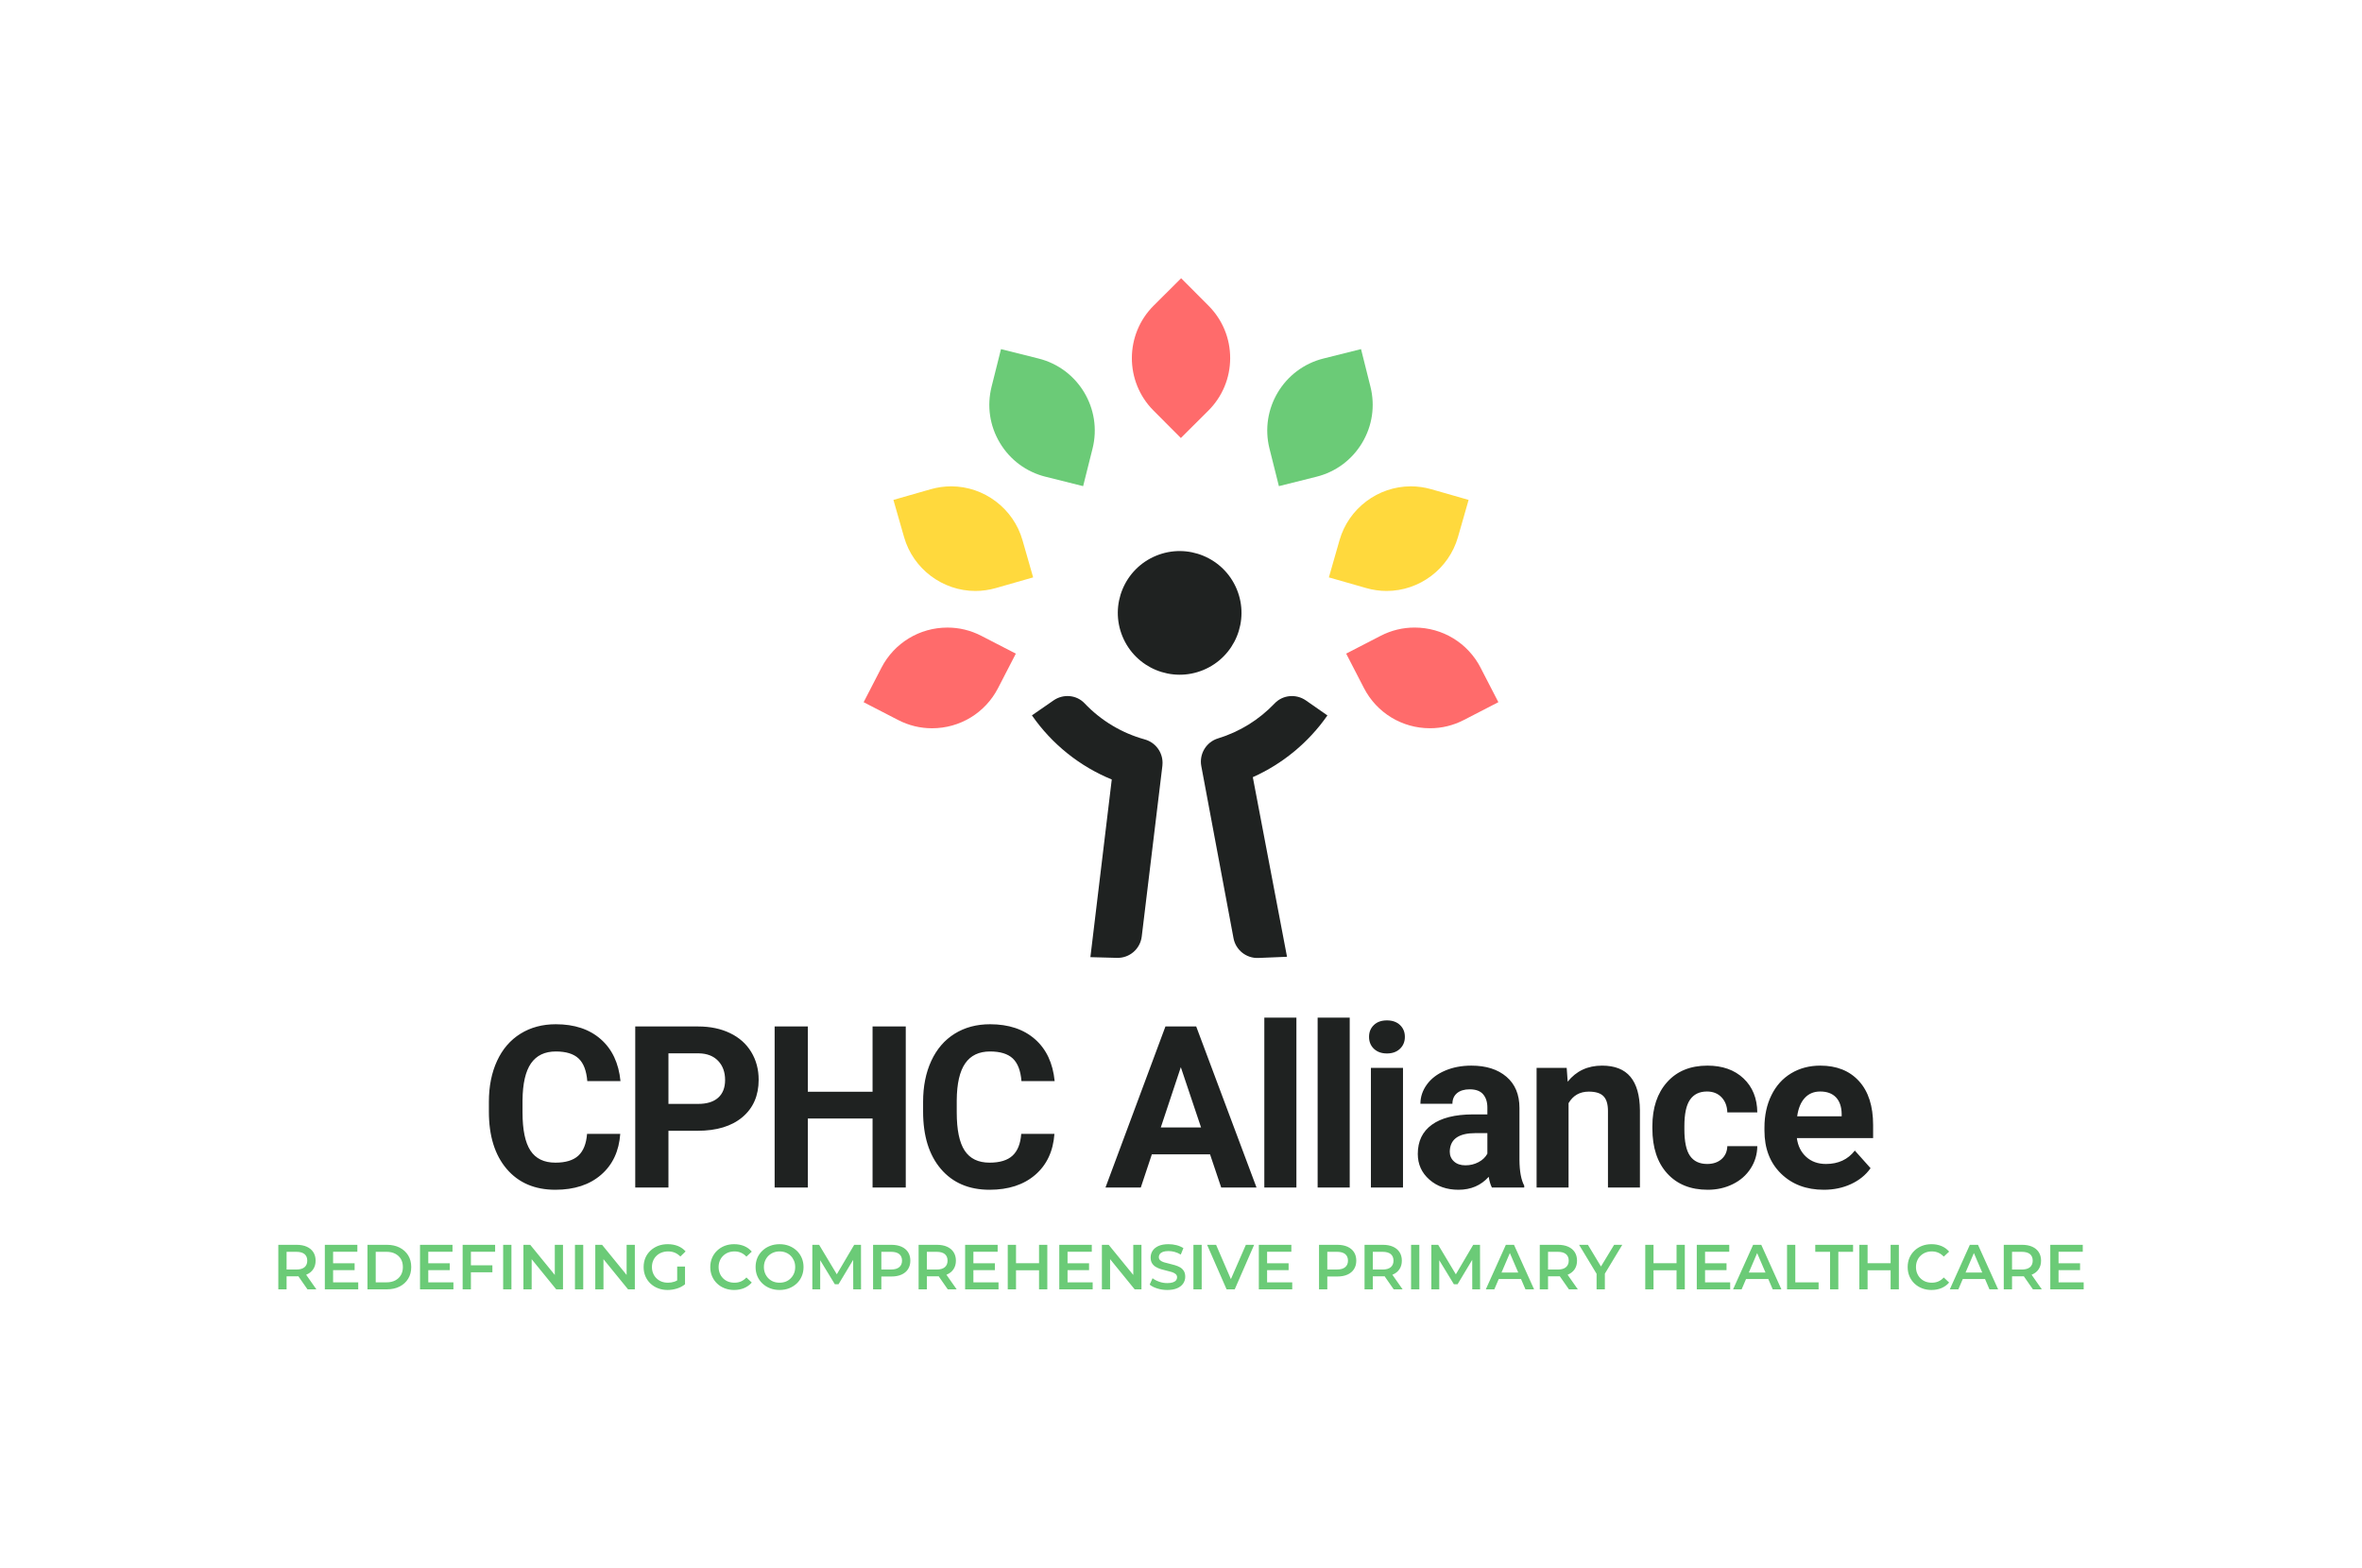 <svg xmlns="http://www.w3.org/2000/svg" viewBox="-9.535 90.24 594.07 394.52"><rect x="-9.535" y="90.24" width="594.07" height="394.52" fill="#808080" stroke="none"/><rect height="100%" width="100%" x="-9.535" y="90.24" fill="rgba(255, 255, 255, 1)"/> <svg xmlns="http://www.w3.org/2000/svg" id="Layer_2" viewBox="0 0 284.87 305.129" height="171" width="159.646" y="160.24" x="207.677" preserveAspectRatio="xMinYMin" style="overflow: visible;"><circle class="cls-1" cx="141.83" cy="150.22" r="27.75" transform="translate(-46.69 65.71) rotate(-22.5)" style="fill: #1f2221; fill-opacity: 1;"></circle><path class="cls-1" d="M37.61,156.81c-12.53,0-23.88,6.91-29.63,18.04l-7.98,15.46,15.46,7.98c4.78,2.47,9.91,3.72,15.25,3.72h0c12.53,0,23.88-6.91,29.62-18.04l7.98-15.46-15.46-7.98c-4.78-2.47-9.91-3.72-15.25-3.72Z" style="fill: #ff6b6b; fill-opacity: 1;"></path><path class="cls-1" d="M50.16,140.37h0c3.09,0,6.19-.44,9.19-1.3l16.73-4.79-4.79-16.73c-4.07-14.21-17.23-24.14-32-24.14-3.09,0-6.19,.44-9.19,1.3l-16.73,4.79,4.79,16.73c4.07,14.21,17.23,24.14,32,24.14Z" style="fill: #ffd93d; fill-opacity: 1;"></path><path class="cls-1" d="M81.63,89.09l16.88,4.23,4.23-16.88c4.46-17.81-6.4-35.94-24.21-40.4l-16.88-4.23-4.23,16.88c-2.16,8.63-.84,17.58,3.74,25.22,4.57,7.63,11.84,13.02,20.47,15.19Z" style="fill: #6bcb77; fill-opacity: 1;"></path><path class="cls-1" d="M276.9,174.84c-5.74-11.13-17.09-18.04-29.63-18.04-5.34,0-10.47,1.25-15.25,3.72l-15.46,7.98,7.98,15.46c5.74,11.12,17.09,18.04,29.63,18.04h0c5.34,0,10.47-1.25,15.24-3.72l15.46-7.98-7.98-15.46Z" style="fill: #ff6b6b; fill-opacity: 1;"></path><path class="cls-1" d="M234.72,140.37h0c14.77,0,27.92-9.93,32-24.14l4.79-16.73-16.73-4.79c-3.01-.86-6.1-1.3-9.19-1.3-14.77,0-27.93,9.93-32,24.14l-4.79,16.73,16.73,4.79c3,.86,6.1,1.3,9.19,1.3Z" style="fill: #ffd93d; fill-opacity: 1;"></path><path class="cls-1" d="M186.37,93.32l16.88-4.23c8.63-2.16,15.9-7.56,20.47-15.19,4.57-7.63,5.9-16.59,3.74-25.22l-4.23-16.88-16.88,4.23c-17.81,4.46-28.67,22.59-24.21,40.4l4.23,16.88Z" style="fill: #6bcb77; fill-opacity: 1;"></path><path class="cls-1" d="M142.37,71.71l12.33-12.28c6.3-6.28,9.78-14.64,9.8-23.53,.02-8.9-3.43-17.27-9.71-23.57L142.5,0l-12.33,12.28c-13.01,12.96-13.05,34.09-.09,47.1l12.28,12.33Z" style="fill: #ff6b6b; fill-opacity: 1;"></path><path class="cls-1" d="M126.14,207.01c-10.3-2.84-19.64-8.46-26.98-16.2-3.64-3.85-9.6-4.32-13.96-1.28l-9.67,6.69c8.97,12.92,21.46,22.91,35.83,28.78l-9.59,79.76,11.94,.32c5.62,.15,10.42-4,11.1-9.57l9.27-76.66c.05-.44,.07-.9,.07-1.33,0-4.85-3.22-9.19-8-10.5Z" style="fill: #1f2221; fill-opacity: 1;"></path><path class="cls-1" d="M208.15,196.25l-9.67-6.74c-4.39-3.03-10.35-2.52-14.01,1.33-3.49,3.66-7.42,6.86-11.69,9.5-4.27,2.64-8.87,4.73-13.7,6.21-5.31,1.6-8.56,6.98-7.54,12.44l14.46,77.26c.99,5.31,5.74,9.09,11.14,8.87l12.87-.53-15.35-80.63c13.36-5.96,25.02-15.56,33.48-27.71Z" style="fill: #1f2221; fill-opacity: 1;"></path></svg> <svg xmlns="http://www.w3.org/2000/svg" y="403.24" viewBox="1.5 4.13 454.07 11.52" x="60.465" height="11.52" width="454.07" style="overflow: visible;"><g fill="#6bcb77" fill-opacity="1" style=""><path d="M3.58 15.49L1.50 15.49L1.50 4.29L6.11 4.29Q7.60 4.29 8.66 4.77Q9.73 5.25 10.30 6.14Q10.88 7.04 10.88 8.27L10.88 8.27Q10.88 9.50 10.30 10.39Q9.73 11.28 8.66 11.75Q7.60 12.22 6.11 12.22L6.11 12.22L2.66 12.22L3.58 11.28L3.58 15.49ZM11.07 15.49L8.83 15.49L6 11.42L8.22 11.42L11.07 15.49ZM3.58 5.02L3.58 11.50L2.66 10.51L6.02 10.51Q7.39 10.51 8.09 9.92Q8.78 9.33 8.78 8.27L8.78 8.27Q8.78 7.20 8.09 6.62Q7.39 6.05 6.02 6.05L6.02 6.05L2.66 6.05L3.58 5.02ZM15.12 10.66L15.12 8.94L20.69 8.94L20.69 10.66L15.12 10.66ZM15.28 6.03L15.28 13.74L21.60 13.74L21.60 15.49L13.20 15.49L13.20 4.29L21.38 4.29L21.38 6.03L15.28 6.03ZM28.82 15.49L23.92 15.49L23.92 4.29L28.82 4.29Q30.64 4.29 32.02 4.99Q33.39 5.70 34.16 6.94Q34.93 8.19 34.93 9.89L34.93 9.89Q34.93 11.57 34.16 12.82Q33.39 14.08 32.02 14.78Q30.64 15.49 28.82 15.49L28.82 15.49ZM26 6.05L26 13.73L28.72 13.73Q29.98 13.73 30.90 13.25Q31.82 12.77 32.33 11.90Q32.83 11.04 32.83 9.89L32.83 9.89Q32.83 8.72 32.33 7.86Q31.82 7.01 30.90 6.53Q29.98 6.05 28.72 6.05L28.72 6.05L26 6.05ZM39.06 10.66L39.06 8.94L44.62 8.94L44.62 10.66L39.06 10.66ZM39.22 6.03L39.22 13.74L45.54 13.74L45.54 15.49L37.14 15.49L37.14 4.29L45.31 4.29L45.31 6.03L39.22 6.03ZM49.76 11.20L49.76 9.44L55.34 9.44L55.34 11.20L49.76 11.20ZM49.94 6.03L49.94 15.49L47.86 15.49L47.86 4.29L56.03 4.29L56.03 6.03L49.94 6.03ZM60.13 15.49L58.05 15.49L58.05 4.29L60.13 4.29L60.13 15.49ZM65.22 15.49L63.15 15.49L63.15 4.29L64.86 4.29L71.89 12.91L71.04 12.91L71.04 4.29L73.10 4.29L73.10 15.49L71.39 15.49L64.37 6.86L65.22 6.86L65.22 15.49ZM78.19 15.49L76.11 15.49L76.11 4.29L78.19 4.29L78.19 15.49ZM83.28 15.49L81.22 15.49L81.22 4.29L82.93 4.29L89.95 12.91L89.10 12.91L89.10 4.29L91.17 4.29L91.17 15.49L89.46 15.49L82.43 6.86L83.28 6.86L83.28 15.49ZM99.41 15.65L99.41 15.65Q98.10 15.65 97 15.22Q95.90 14.80 95.09 14.02Q94.27 13.25 93.82 12.19Q93.38 11.14 93.38 9.89L93.38 9.89Q93.38 8.64 93.82 7.58Q94.27 6.53 95.10 5.75Q95.92 4.98 97.02 4.55Q98.13 4.13 99.44 4.13L99.44 4.13Q100.86 4.13 102.01 4.59Q103.15 5.06 103.94 5.95L103.94 5.95L102.62 7.23Q101.97 6.58 101.21 6.26Q100.45 5.95 99.54 5.95L99.54 5.95Q98.66 5.95 97.90 6.24Q97.15 6.53 96.61 7.06Q96.06 7.58 95.77 8.30Q95.47 9.02 95.47 9.89L95.47 9.89Q95.47 10.74 95.77 11.46Q96.06 12.18 96.61 12.71Q97.15 13.25 97.89 13.54Q98.62 13.82 99.52 13.82L99.52 13.82Q100.35 13.82 101.13 13.56Q101.90 13.30 102.61 12.67L102.61 12.67L103.79 14.22Q102.91 14.93 101.75 15.29Q100.59 15.65 99.41 15.65ZM103.79 14.22L101.82 13.95L101.82 9.76L103.79 9.76L103.79 14.22ZM116.13 15.65L116.13 15.65Q114.85 15.65 113.75 15.22Q112.66 14.80 111.85 14.02Q111.04 13.25 110.59 12.19Q110.14 11.14 110.14 9.89L110.14 9.89Q110.14 8.64 110.59 7.58Q111.04 6.53 111.86 5.75Q112.67 4.98 113.76 4.55Q114.85 4.13 116.14 4.13L116.14 4.13Q117.52 4.13 118.66 4.60Q119.79 5.07 120.58 6L120.58 6L119.23 7.26Q118.62 6.61 117.87 6.28Q117.12 5.95 116.24 5.95L116.24 5.95Q115.36 5.95 114.63 6.24Q113.90 6.53 113.37 7.06Q112.83 7.58 112.54 8.30Q112.24 9.02 112.24 9.89L112.24 9.89Q112.24 10.75 112.54 11.47Q112.83 12.19 113.37 12.72Q113.90 13.25 114.63 13.54Q115.36 13.82 116.24 13.82L116.24 13.82Q117.12 13.82 117.87 13.50Q118.62 13.17 119.23 12.50L119.23 12.50L120.58 13.78Q119.79 14.69 118.66 15.17Q117.52 15.65 116.13 15.65ZM127.58 15.65L127.58 15.65Q126.27 15.65 125.17 15.22Q124.06 14.78 123.25 14.01Q122.43 13.23 121.98 12.18Q121.54 11.14 121.54 9.89L121.54 9.89Q121.54 8.64 121.98 7.59Q122.43 6.54 123.25 5.77Q124.06 4.99 125.17 4.56Q126.27 4.13 127.57 4.13L127.57 4.13Q128.88 4.13 129.98 4.56Q131.07 4.99 131.89 5.77Q132.70 6.54 133.15 7.59Q133.60 8.64 133.60 9.89L133.60 9.89Q133.60 11.14 133.15 12.19Q132.70 13.25 131.89 14.02Q131.07 14.78 129.98 15.22Q128.88 15.65 127.58 15.65ZM127.57 13.82L127.57 13.82Q128.42 13.82 129.14 13.54Q129.86 13.25 130.38 12.71Q130.91 12.18 131.21 11.46Q131.50 10.75 131.50 9.89L131.50 9.89Q131.50 9.02 131.21 8.31Q130.91 7.60 130.38 7.06Q129.86 6.53 129.14 6.24Q128.42 5.95 127.57 5.95L127.57 5.95Q126.72 5.95 126.01 6.24Q125.30 6.53 124.76 7.06Q124.22 7.60 123.93 8.31Q123.63 9.02 123.63 9.89L123.63 9.89Q123.63 10.74 123.93 11.46Q124.22 12.18 124.75 12.71Q125.28 13.25 126.00 13.54Q126.72 13.82 127.57 13.82ZM137.79 15.49L135.81 15.49L135.81 4.29L137.52 4.29L142.42 12.46L141.52 12.46L146.34 4.29L148.05 4.29L148.06 15.49L146.10 15.49L146.08 7.38L146.50 7.38L142.40 14.21L141.47 14.21L137.31 7.38L137.79 7.38L137.79 15.49ZM153.17 15.49L151.09 15.49L151.09 4.29L155.70 4.29Q157.18 4.29 158.25 4.77Q159.31 5.25 159.89 6.14Q160.46 7.04 160.46 8.27L160.46 8.27Q160.46 9.50 159.89 10.40Q159.31 11.30 158.25 11.78Q157.18 12.26 155.70 12.26L155.70 12.26L152.24 12.26L153.17 11.28L153.17 15.49ZM153.17 5.02L153.17 11.50L152.24 10.50L155.60 10.50Q156.98 10.50 157.67 9.91Q158.37 9.33 158.37 8.27L158.37 8.27Q158.37 7.20 157.67 6.62Q156.98 6.05 155.60 6.05L155.60 6.05L152.24 6.05L153.17 5.02ZM164.62 15.49L162.54 15.49L162.54 4.29L167.15 4.29Q168.64 4.29 169.70 4.77Q170.77 5.25 171.34 6.14Q171.92 7.04 171.92 8.27L171.92 8.27Q171.92 9.50 171.34 10.39Q170.77 11.28 169.70 11.75Q168.64 12.22 167.15 12.22L167.15 12.22L163.70 12.22L164.62 11.28L164.62 15.49ZM172.11 15.49L169.87 15.49L167.04 11.42L169.26 11.42L172.11 15.49ZM164.62 5.02L164.62 11.50L163.70 10.51L167.06 10.51Q168.43 10.51 169.13 9.92Q169.82 9.33 169.82 8.27L169.82 8.27Q169.82 7.20 169.13 6.62Q168.43 6.05 167.06 6.05L167.06 6.05L163.70 6.05L164.62 5.02ZM176.16 10.66L176.16 8.94L181.73 8.94L181.73 10.66L176.16 10.66ZM176.32 6.03L176.32 13.74L182.64 13.74L182.64 15.49L174.24 15.49L174.24 4.29L182.42 4.29L182.42 6.03L176.32 6.03ZM192.83 15.49L192.83 4.29L194.91 4.29L194.91 15.49L192.83 15.49ZM187.04 4.29L187.04 15.49L184.96 15.49L184.96 4.29L187.04 4.29ZM192.99 8.91L192.99 10.69L186.86 10.69L186.86 8.91L192.99 8.91ZM199.84 10.66L199.84 8.94L205.41 8.94L205.41 10.66L199.84 10.66ZM200 6.03L200 13.74L206.32 13.74L206.32 15.49L197.92 15.49L197.92 4.29L206.10 4.29L206.10 6.03L200 6.03ZM210.70 15.49L208.64 15.49L208.64 4.29L210.35 4.29L217.38 12.91L216.53 12.91L216.53 4.29L218.59 4.29L218.59 15.49L216.88 15.49L209.86 6.86L210.70 6.86L210.70 15.49ZM225.07 15.65L225.07 15.65Q223.76 15.65 222.56 15.27Q221.36 14.90 220.66 14.30L220.66 14.30L221.38 12.69Q222.05 13.22 223.04 13.57Q224.03 13.92 225.07 13.92L225.07 13.92Q225.95 13.92 226.50 13.73Q227.04 13.54 227.30 13.21Q227.55 12.88 227.55 12.46L227.55 12.46Q227.55 11.95 227.18 11.64Q226.82 11.33 226.23 11.14Q225.65 10.96 224.94 10.80Q224.22 10.64 223.51 10.42Q222.80 10.21 222.22 9.86Q221.63 9.52 221.26 8.94Q220.90 8.37 220.90 7.47L220.90 7.47Q220.90 6.56 221.38 5.80Q221.87 5.04 222.87 4.58Q223.87 4.13 225.41 4.13L225.41 4.13Q226.42 4.13 227.41 4.38Q228.40 4.64 229.14 5.12L229.14 5.12L228.48 6.74Q227.73 6.29 226.93 6.07Q226.13 5.86 225.39 5.86L225.39 5.86Q224.53 5.86 223.99 6.06Q223.46 6.27 223.21 6.61Q222.96 6.94 222.96 7.38L222.96 7.38Q222.96 7.89 223.32 8.20Q223.68 8.51 224.26 8.69Q224.85 8.86 225.57 9.03Q226.29 9.20 227 9.41Q227.71 9.62 228.30 9.95Q228.88 10.29 229.24 10.86Q229.60 11.44 229.60 12.32L229.60 12.32Q229.60 13.22 229.11 13.98Q228.62 14.74 227.62 15.19Q226.61 15.65 225.07 15.65ZM233.74 15.49L231.66 15.49L231.66 4.29L233.74 4.29L233.74 15.49ZM242.05 15.49L240 15.49L235.10 4.29L237.36 4.29L241.73 14.42L240.43 14.42L244.85 4.29L246.93 4.29L242.05 15.49ZM250.03 10.66L250.03 8.94L255.60 8.94L255.60 10.66L250.03 10.66ZM250.19 6.03L250.19 13.74L256.51 13.74L256.51 15.49L248.11 15.49L248.11 4.29L256.29 4.29L256.29 6.03L250.19 6.03ZM265.33 15.49L263.25 15.49L263.25 4.29L267.86 4.29Q269.34 4.29 270.41 4.77Q271.47 5.25 272.05 6.14Q272.62 7.04 272.62 8.27L272.62 8.27Q272.62 9.50 272.05 10.40Q271.47 11.30 270.41 11.78Q269.34 12.26 267.86 12.26L267.86 12.26L264.40 12.26L265.33 11.28L265.33 15.49ZM265.33 5.02L265.33 11.50L264.40 10.50L267.76 10.50Q269.14 10.50 269.83 9.91Q270.53 9.33 270.53 8.27L270.53 8.27Q270.53 7.20 269.83 6.62Q269.14 6.05 267.76 6.05L267.76 6.05L264.40 6.05L265.33 5.02ZM276.78 15.49L274.70 15.49L274.70 4.29L279.31 4.29Q280.80 4.29 281.86 4.77Q282.93 5.25 283.50 6.14Q284.08 7.04 284.08 8.27L284.08 8.27Q284.08 9.50 283.50 10.39Q282.93 11.28 281.86 11.75Q280.80 12.22 279.31 12.22L279.31 12.22L275.86 12.22L276.78 11.28L276.78 15.49ZM284.27 15.49L282.03 15.49L279.20 11.42L281.42 11.42L284.27 15.49ZM276.78 5.02L276.78 11.50L275.86 10.51L279.22 10.51Q280.59 10.51 281.29 9.92Q281.98 9.33 281.98 8.27L281.98 8.27Q281.98 7.20 281.29 6.62Q280.59 6.05 279.22 6.05L279.22 6.05L275.86 6.05L276.78 5.02ZM288.48 15.49L286.40 15.49L286.40 4.29L288.48 4.29L288.48 15.49ZM293.49 15.49L291.50 15.49L291.50 4.29L293.22 4.29L298.11 12.46L297.22 12.46L302.03 4.29L303.74 4.29L303.76 15.49L301.79 15.49L301.78 7.38L302.19 7.38L298.10 14.21L297.17 14.21L293.01 7.38L293.49 7.38L293.49 15.49ZM307.34 15.49L305.20 15.49L310.24 4.29L312.29 4.29L317.34 15.49L315.17 15.49L310.83 5.39L311.66 5.39L307.34 15.49ZM314.69 12.90L307.52 12.90L308.08 11.26L314.13 11.26L314.69 12.90ZM320.85 15.49L318.77 15.49L318.77 4.29L323.38 4.29Q324.86 4.29 325.93 4.77Q326.99 5.25 327.57 6.14Q328.14 7.04 328.14 8.27L328.14 8.27Q328.14 9.50 327.57 10.39Q326.99 11.28 325.93 11.75Q324.86 12.22 323.38 12.22L323.38 12.22L319.92 12.22L320.85 11.28L320.85 15.49ZM328.34 15.49L326.10 15.49L323.26 11.42L325.49 11.42L328.34 15.49ZM320.85 5.02L320.85 11.50L319.92 10.51L323.28 10.51Q324.66 10.51 325.35 9.92Q326.05 9.33 326.05 8.27L326.05 8.27Q326.05 7.20 325.35 6.62Q324.66 6.05 323.28 6.05L323.28 6.05L319.92 6.05L320.85 5.02ZM335.14 15.49L333.06 15.49L333.06 11.06L333.52 12.34L328.66 4.29L330.88 4.29L334.78 10.77L333.54 10.77L337.47 4.29L339.52 4.29L334.66 12.34L335.14 11.06L335.14 15.49ZM353.17 15.49L353.17 4.29L355.25 4.29L355.25 15.49L353.17 15.49ZM347.38 4.29L347.38 15.49L345.30 15.49L345.30 4.29L347.38 4.29ZM353.33 8.91L353.33 10.69L347.20 10.69L347.20 8.91L353.33 8.91ZM360.18 10.66L360.18 8.94L365.74 8.94L365.74 10.66L360.18 10.66ZM360.34 6.03L360.34 13.74L366.66 13.74L366.66 15.49L358.26 15.49L358.26 4.29L366.43 4.29L366.43 6.03L360.34 6.03ZM369.54 15.49L367.39 15.49L372.43 4.29L374.48 4.29L379.54 15.49L377.36 15.49L373.02 5.39L373.86 5.39L369.54 15.49ZM376.88 12.90L369.71 12.90L370.27 11.26L376.32 11.26L376.88 12.90ZM388.90 15.49L380.96 15.49L380.96 4.29L383.04 4.29L383.04 13.73L388.90 13.73L388.90 15.49ZM393.86 15.49L391.78 15.49L391.78 6.05L388.06 6.05L388.06 4.29L397.57 4.29L397.57 6.05L393.86 6.05L393.86 15.49ZM407.01 15.49L407.01 4.29L409.09 4.29L409.09 15.49L407.01 15.49ZM401.22 4.29L401.22 15.49L399.14 15.49L399.14 4.29L401.22 4.29ZM407.17 8.91L407.17 10.69L401.04 10.69L401.04 8.91L407.17 8.91ZM417.28 15.65L417.28 15.65Q416.00 15.65 414.90 15.22Q413.81 14.80 413.00 14.02Q412.19 13.25 411.74 12.19Q411.30 11.14 411.30 9.89L411.30 9.89Q411.30 8.64 411.74 7.58Q412.19 6.53 413.01 5.75Q413.82 4.98 414.91 4.55Q416.00 4.13 417.30 4.13L417.30 4.13Q418.67 4.13 419.81 4.60Q420.94 5.07 421.73 6L421.73 6L420.38 7.26Q419.78 6.61 419.02 6.28Q418.27 5.95 417.39 5.95L417.39 5.95Q416.51 5.95 415.78 6.24Q415.06 6.53 414.52 7.06Q413.98 7.58 413.69 8.30Q413.39 9.02 413.39 9.89L413.39 9.89Q413.39 10.75 413.69 11.47Q413.98 12.19 414.52 12.72Q415.06 13.25 415.78 13.54Q416.51 13.82 417.39 13.82L417.39 13.82Q418.27 13.82 419.02 13.50Q419.78 13.17 420.38 12.50L420.38 12.50L421.73 13.78Q420.94 14.69 419.81 15.17Q418.67 15.65 417.28 15.65ZM424.05 15.49L421.90 15.49L426.94 4.29L428.99 4.29L434.05 15.49L431.87 15.49L427.54 5.39L428.37 5.39L424.05 15.49ZM431.39 12.90L424.22 12.90L424.78 11.26L430.83 11.26L431.39 12.90ZM437.55 15.49L435.47 15.49L435.47 4.29L440.08 4.29Q441.57 4.29 442.63 4.77Q443.70 5.25 444.27 6.14Q444.85 7.04 444.85 8.27L444.85 8.27Q444.85 9.50 444.27 10.39Q443.70 11.28 442.63 11.75Q441.57 12.22 440.08 12.22L440.08 12.22L436.62 12.22L437.55 11.28L437.55 15.49ZM445.04 15.49L442.80 15.49L439.97 11.42L442.19 11.42L445.04 15.49ZM437.55 5.02L437.55 11.50L436.62 10.51L439.98 10.51Q441.36 10.51 442.06 9.92Q442.75 9.33 442.75 8.27L442.75 8.27Q442.75 7.20 442.06 6.62Q441.36 6.05 439.98 6.05L439.98 6.05L436.62 6.05L437.55 5.02ZM449.09 10.66L449.09 8.94L454.66 8.94L454.66 10.66L449.09 10.66ZM449.25 6.03L449.25 13.74L455.57 13.74L455.57 15.49L447.17 15.49L447.17 4.29L455.34 4.29L455.34 6.03L449.25 6.03Z" transform="translate(0, 0)"></path></g></svg> <svg xmlns="http://www.w3.org/2000/svg" y="346.24" viewBox="2.39 10.13 348.15 43.31" x="113.425" height="43.31" width="348.15" style="overflow: visible;"><g fill="#1f2221" fill-opacity="1" style=""><path d="M27.08 39.38L35.43 39.38Q34.96 45.92 30.60 49.68Q26.25 53.44 19.12 53.44L19.12 53.44Q11.33 53.44 6.86 48.19Q2.39 42.94 2.39 33.79L2.39 33.79L2.39 31.31Q2.39 25.47 4.45 21.01Q6.51 16.56 10.34 14.18Q14.17 11.80 19.23 11.80L19.23 11.80Q26.25 11.80 30.53 15.56Q34.82 19.32 35.49 26.11L35.49 26.11L27.14 26.11Q26.83 22.18 24.95 20.41Q23.07 18.65 19.23 18.65L19.23 18.65Q15.06 18.65 12.98 21.64Q10.91 24.63 10.85 30.92L10.85 30.92L10.85 33.98Q10.85 40.55 12.84 43.58Q14.83 46.62 19.12 46.62L19.12 46.62Q22.99 46.62 24.90 44.85Q26.80 43.08 27.08 39.38L27.08 39.38ZM54.87 38.60L47.55 38.60L47.55 52.88L39.20 52.88L39.20 12.36L55.01 12.36Q59.58 12.36 63.04 14.03Q66.51 15.70 68.37 18.77Q70.24 21.85 70.24 25.77L70.24 25.77Q70.24 31.73 66.16 35.17Q62.08 38.60 54.87 38.60L54.87 38.60ZM47.55 19.12L47.55 31.84L55.01 31.84Q58.32 31.84 60.06 30.28Q61.80 28.72 61.80 25.83L61.80 25.83Q61.80 22.85 60.05 21.01Q58.30 19.18 55.21 19.12L55.21 19.12L47.55 19.12ZM107.24 12.36L107.24 52.88L98.89 52.88L98.89 35.51L82.61 35.51L82.61 52.88L74.26 52.88L74.26 12.36L82.61 12.36L82.61 28.78L98.89 28.78L98.89 12.36L107.24 12.36ZM136.28 39.38L144.63 39.38Q144.16 45.92 139.81 49.68Q135.45 53.44 128.32 53.44L128.32 53.44Q120.53 53.44 116.06 48.19Q111.60 42.94 111.60 33.79L111.60 33.79L111.60 31.31Q111.60 25.47 113.66 21.01Q115.72 16.56 119.54 14.18Q123.37 11.80 128.44 11.80L128.44 11.80Q135.45 11.80 139.74 15.56Q144.02 19.32 144.69 26.11L144.69 26.11L136.34 26.11Q136.03 22.18 134.16 20.41Q132.28 18.65 128.44 18.65L128.44 18.65Q124.26 18.65 122.19 21.64Q120.11 24.63 120.06 30.92L120.06 30.92L120.06 33.98Q120.06 40.55 122.05 43.58Q124.04 46.62 128.32 46.62L128.32 46.62Q132.19 46.62 134.10 44.85Q136.01 43.08 136.28 39.38L136.28 39.38ZM186.58 52.88L183.77 44.53L169.13 44.53L166.35 52.88L157.47 52.88L172.55 12.36L180.29 12.36L195.46 52.88L186.58 52.88ZM176.42 22.60L171.38 37.77L181.51 37.77L176.42 22.60ZM205.49 10.13L205.49 52.88L197.42 52.88L197.42 10.13L205.49 10.13ZM218.90 10.13L218.90 52.88L210.83 52.88L210.83 10.13L218.90 10.13ZM232.30 22.77L232.30 52.88L224.23 52.88L224.23 22.77L232.30 22.77ZM223.76 14.97L223.76 14.97Q223.76 13.16 224.97 12.00Q226.18 10.83 228.26 10.83L228.26 10.83Q230.32 10.83 231.55 12.00Q232.77 13.16 232.77 14.97L232.77 14.97Q232.77 16.81 231.53 17.98Q230.30 19.15 228.26 19.15Q226.23 19.15 224.99 17.98Q223.76 16.81 223.76 14.97ZM262.79 52.88L254.66 52.88Q254.11 51.80 253.86 50.18L253.86 50.18Q250.93 53.44 246.26 53.44L246.26 53.44Q241.83 53.44 238.93 50.88Q236.02 48.32 236.02 44.42L236.02 44.42Q236.02 39.63 239.57 37.07Q243.11 34.51 249.82 34.48L249.82 34.48L253.52 34.48L253.52 32.76Q253.52 30.67 252.45 29.42Q251.38 28.17 249.07 28.17L249.07 28.17Q247.04 28.17 245.88 29.14Q244.73 30.11 244.73 31.81L244.73 31.81L236.68 31.81Q236.68 29.20 238.30 26.97Q239.91 24.74 242.86 23.48Q245.81 22.21 249.49 22.21L249.49 22.21Q255.05 22.21 258.32 25.01Q261.59 27.80 261.59 32.87L261.59 32.87L261.59 45.92Q261.62 50.21 262.79 52.41L262.79 52.41L262.79 52.88ZM248.01 47.29L248.01 47.29Q249.79 47.29 251.30 46.49Q252.80 45.70 253.52 44.36L253.52 44.36L253.52 39.19L250.52 39.19Q244.48 39.19 244.09 43.36L244.09 43.36L244.06 43.84Q244.06 45.34 245.12 46.31Q246.18 47.29 248.01 47.29ZM265.90 22.77L273.47 22.77L273.72 26.25Q276.95 22.21 282.37 22.21L282.37 22.21Q287.16 22.21 289.50 25.02Q291.84 27.83 291.89 33.43L291.89 33.43L291.89 52.88L283.85 52.88L283.85 33.62Q283.85 31.06 282.73 29.91Q281.62 28.75 279.03 28.75L279.03 28.75Q275.64 28.75 273.94 31.65L273.94 31.65L273.94 52.88L265.90 52.88L265.90 22.77ZM308.80 46.95L308.80 46.95Q311.03 46.95 312.42 45.73Q313.81 44.50 313.87 42.47L313.87 42.47L321.41 42.47Q321.38 45.53 319.74 48.08Q318.10 50.63 315.24 52.03Q312.39 53.44 308.94 53.44L308.94 53.44Q302.48 53.44 298.75 49.33Q295.02 45.23 295.02 37.99L295.02 37.99L295.02 37.46Q295.02 30.50 298.73 26.36Q302.43 22.21 308.88 22.21L308.88 22.21Q314.53 22.21 317.94 25.42Q321.35 28.64 321.41 33.98L321.41 33.98L313.87 33.98Q313.81 31.65 312.42 30.18Q311.03 28.72 308.75 28.72L308.75 28.72Q305.93 28.72 304.50 30.77Q303.07 32.81 303.07 37.41L303.07 37.41L303.07 38.24Q303.07 42.89 304.49 44.92Q305.91 46.95 308.80 46.95ZM338.15 53.44L338.15 53.44Q331.53 53.44 327.37 49.37Q323.21 45.31 323.21 38.55L323.21 38.55L323.21 37.77Q323.21 33.23 324.96 29.66Q326.71 26.08 329.93 24.14Q333.14 22.21 337.26 22.21L337.26 22.21Q343.44 22.21 346.99 26.11Q350.54 30.00 350.54 37.16L350.54 37.16L350.54 40.44L331.36 40.44Q331.75 43.39 333.71 45.17Q335.67 46.95 338.68 46.95L338.68 46.95Q343.33 46.95 345.94 43.58L345.94 43.58L349.90 48.01Q348.09 50.57 345.00 52.00Q341.91 53.44 338.15 53.44ZM337.23 28.72L337.23 28.72Q334.84 28.72 333.35 30.34Q331.86 31.95 331.44 34.96L331.44 34.96L342.63 34.96L342.63 34.32Q342.58 31.65 341.19 30.18Q339.79 28.72 337.23 28.72Z" transform="translate(0, 0)"></path></g></svg></svg>